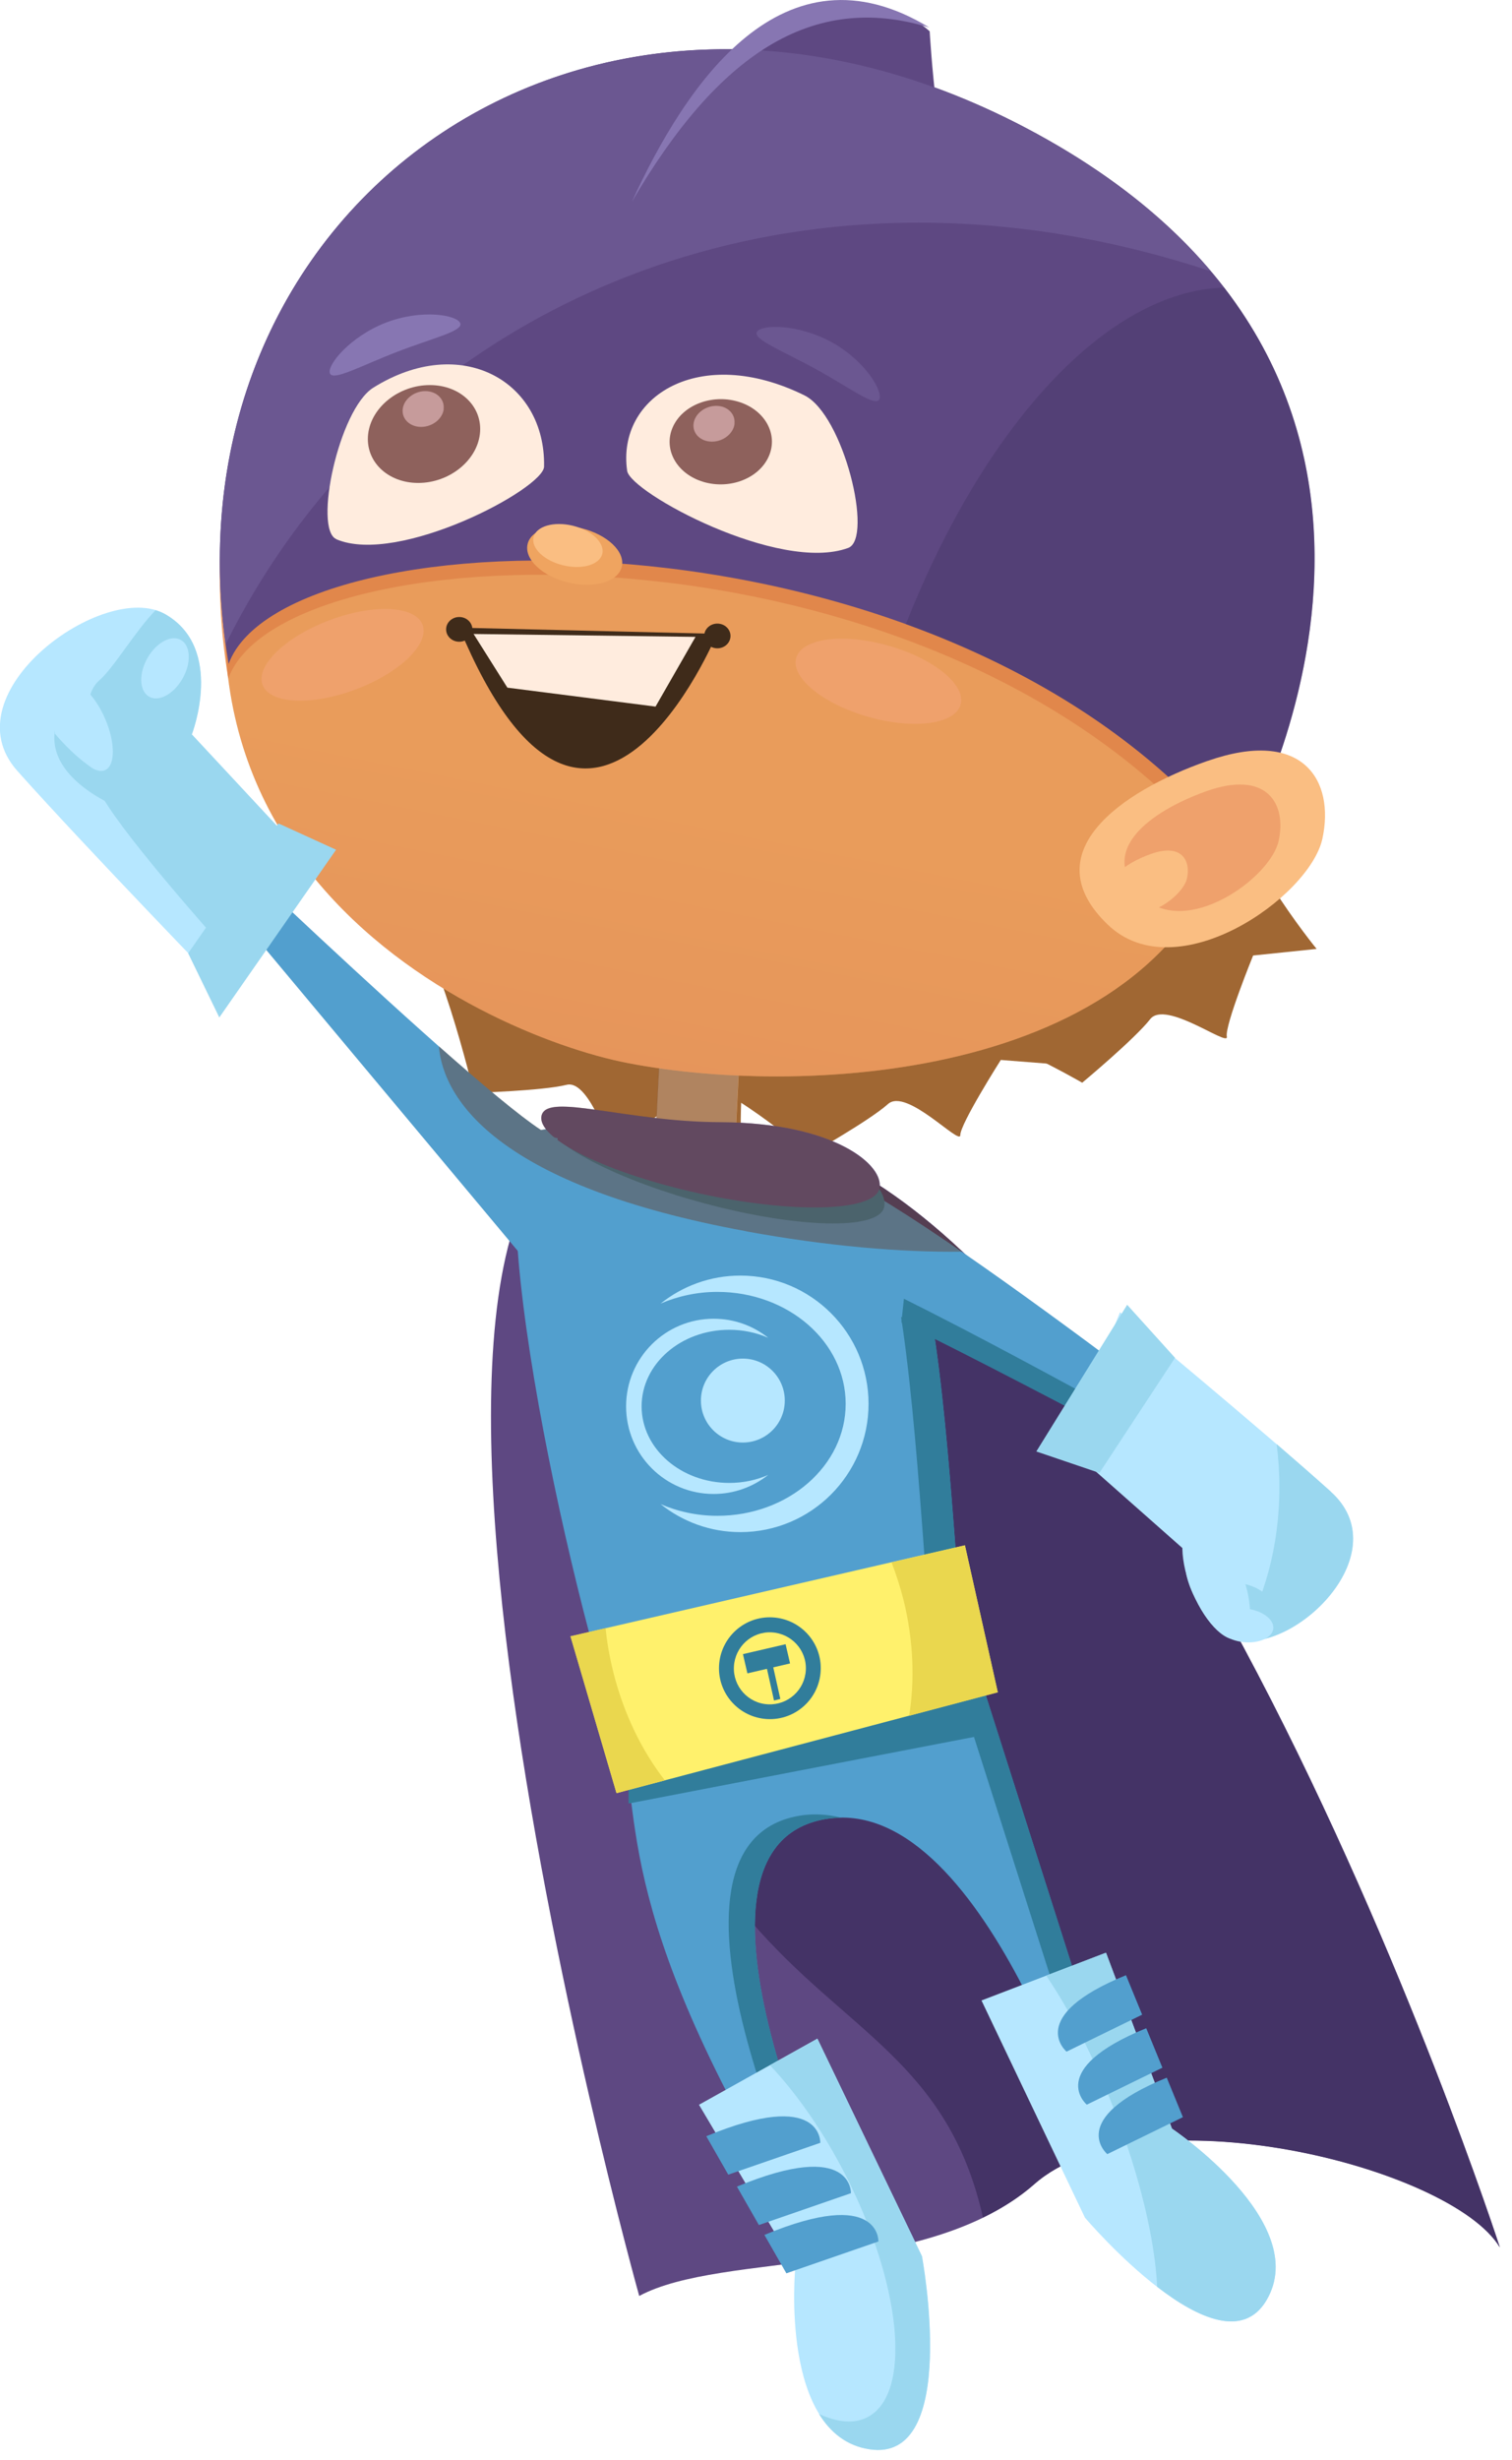 <svg xmlns="http://www.w3.org/2000/svg" width="115" height="187" viewBox="0 0 115 187" fill="none"><g clip-path="url(#clip0_386_2764)"><path d="M59.21 71.38C56.12 75.31 56.34 86.09 56.34 86.09L52.23 83.5C52.23 83.5 47.23 86.35 46.85 87.11C46.47 87.87 44.93 82 43.09 82.46C41.25 82.92 36.04 83.07 36.04 83.07C36.04 83.07 33 70.42 30.97 70.31C28.94 70.2 59.21 71.39 59.21 71.39V71.38Z" fill="#A06733"></path><path d="M76.64 66.6C75.74 71.52 80.96 80.95 80.96 80.95L76.12 80.57C76.12 80.57 73.03 85.43 73.04 86.28C73.05 87.13 68.96 82.65 67.54 83.92C66.12 85.19 61.59 87.74 61.59 87.74C61.59 87.74 54.26 81.49 52.41 82.33C50.56 83.17 76.64 66.6 76.64 66.6Z" fill="#A06733"></path><path d="M93.31 58.8C93.31 63.8 100.14 72.13 100.14 72.13L95.31 72.63C95.31 72.63 93.14 77.96 93.31 78.8C93.48 79.63 88.65 75.97 87.48 77.47C86.31 78.97 82.31 82.3 82.31 82.3C82.31 82.3 73.98 77.47 72.31 78.63C70.64 79.8 93.31 58.8 93.31 58.8Z" fill="#A06733"></path><path d="M50.362 76.476L49.695 89.869L55.758 90.171L56.425 76.778L50.362 76.476Z" fill="#FABE82"></path><path d="M48.62 174.52C54.94 171.12 70.54 173.18 78.67 166.02C86.8 158.85 110.35 164.63 114.08 170.82C114.08 170.82 85.56 82.8 52.06 85.8C21.09 76.01 48.62 174.53 48.62 174.53V174.52Z" fill="#5E4882"></path><path d="M52.06 85.8C48.17 84.57 45.2 85.05 42.98 86.84C43.55 159.3 69.48 144.98 74.76 168.56C76.18 167.87 77.5 167.05 78.66 166.03C86.79 158.86 110.34 164.64 114.07 170.83C114.07 170.83 85.55 82.81 52.05 85.81L52.06 85.8Z" fill="#443366"></path><path d="M47.92 134.23C43.73 123.34 35.98 88.05 40.72 85.97C54.93 83.37 66.92 89.86 69.49 95.06C71.61 99.34 72.49 116.16 73.16 124.07C73.3 125.67 72.19 127.13 70.47 127.61C64.49 129.29 51.13 133.08 47.91 134.23H47.92Z" fill="#529FCE"></path><path d="M69.5 95.05C68.28 92.58 64.92 89.83 60.23 87.89C63.6 89.68 66 91.87 67 93.88C69.12 98.16 70 114.98 70.67 122.89C70.81 124.49 69.7 125.95 67.98 126.43C62.82 127.88 52.18 130.9 47.28 132.44C47.5 133.08 47.71 133.69 47.92 134.22C51.13 133.08 64.5 129.28 70.48 127.6C72.19 127.12 73.3 125.65 73.17 124.06C72.5 116.15 71.62 99.33 69.5 95.05Z" fill="#317D9B"></path><path d="M47.08 131.3C48.97 138.21 46.24 145.54 61.95 170.68L64.46 170.26C64.46 170.26 50.06 141.06 62.42 138.34C74.78 135.62 83.31 164.61 83.31 164.61L86.03 163.56L73.88 125.43L47.07 131.3H47.08Z" fill="#529FCE"></path><path d="M62.43 138.34C62.97 138.22 63.5 138.18 64.03 138.18C62.87 137.88 61.67 137.82 60.43 138.09C48.07 140.81 62.47 170.01 62.47 170.01L61.63 170.15C61.74 170.33 61.84 170.5 61.96 170.68L64.47 170.26C64.47 170.26 50.07 141.06 62.43 138.34Z" fill="#317D9B"></path><path d="M73.9 125.43L72.1 125.82L84.05 163.31L83.04 163.7C83.22 164.27 83.32 164.61 83.32 164.61L86.04 163.56L73.89 125.43H73.9Z" fill="#317D9B"></path><path d="M53.16 159.99L62.17 154.96L70.13 171.51C70.13 171.51 73.06 187.22 66.15 186.17C59.24 185.12 60.49 172.34 60.49 172.34L53.16 159.98V159.99Z" fill="#B6E7FF"></path><path d="M70.13 171.52L62.17 154.97L58.56 156.98C60.58 159.12 62.59 161.97 64.3 165.31C68.62 173.75 69.37 182 65.97 183.74C64.96 184.26 63.69 184.13 62.29 183.49C63.15 184.88 64.38 185.92 66.14 186.18C73.05 187.23 70.12 171.52 70.12 171.52H70.13Z" fill="#9AD7EF"></path><path d="M84.12 148.43L74.65 152.06L82.52 168.57C82.52 168.57 92.86 180.74 96.33 174.85C99.8 168.96 89.14 161.81 89.14 161.81L84.12 148.43Z" fill="#B6E7FF"></path><path d="M89.14 161.81L84.12 148.43L79.57 150.17C81.35 152.79 83.16 156.3 84.71 160.29C86.72 165.46 87.85 170.34 88.01 173.82C91.05 176.18 94.57 177.83 96.33 174.84C99.8 168.95 89.14 161.8 89.14 161.8V161.81Z" fill="#9AD7EF"></path><path d="M74.43 128.59L47.81 133.71V137.09L74.43 131.96V128.59Z" fill="#317D9B"></path><path d="M43.39 124.38L46.89 136.3L75.89 128.63L73.39 117.46L43.39 124.38Z" fill="#FFF16C"></path><path d="M68.72 121.61C69.48 124.69 69.58 127.72 69.15 130.42L75.89 128.64L73.39 117.47L67.81 118.76C68.16 119.67 68.47 120.62 68.72 121.62V121.61Z" fill="#EAD74E"></path><path d="M46.64 127.07C46.36 125.96 46.17 124.85 46.06 123.76L43.39 124.38L46.89 136.3L50.57 135.33C48.83 133.1 47.44 130.28 46.64 127.08V127.07Z" fill="#EAD74E"></path><path d="M61.39 88.8C64.32 87.24 94.46 110.98 98.56 113.98L97.54 115.71C97.54 115.71 63.98 96.67 61.41 97.3C61.41 97.3 58.46 90.36 61.39 88.81V88.8Z" fill="#529FCE"></path><path d="M67.24 91.8C67.71 90.07 63.91 86.54 55.12 86.05C47.83 85.65 41.93 83.1 41.46 84.83C40.99 86.56 46.38 89.53 53.5 91.45C60.62 93.37 66.77 93.53 67.24 91.79V91.8Z" fill="#317D9B"></path><path d="M96.9 112.72L96.36 113.64C96.36 113.64 79.48 104.06 68.75 98.72L68.56 100.52C79.18 105.71 97.55 115.69 97.55 115.69L98.57 113.96C98.21 113.7 97.63 113.26 96.9 112.71V112.72Z" fill="#317D9B"></path><path d="M85.19 99.74L81.08 109.85L90.62 118.28C89.43 118.34 90.62 122.49 93.43 124.47C97.82 126.37 106.6 118.23 101.22 113.39C95.83 108.54 85.19 99.75 85.19 99.75V99.74Z" fill="#B6E7FF"></path><path d="M95.22 120.57C94.1 120.14 92.93 120.31 92.62 120.94C92.3 121.57 92.95 122.43 94.07 122.86C95.19 123.29 96.36 123.12 96.67 122.49C96.99 121.86 96.34 120.99 95.22 120.57Z" fill="#9AD7EF"></path><path d="M101.22 113.38C100.04 112.32 98.61 111.07 97.1 109.77C97.23 110.83 97.31 111.91 97.31 113.03C97.31 117.54 96.15 121.63 94.25 124.7C98.81 125.42 106.29 117.95 101.22 113.39V113.38Z" fill="#9AD7EF"></path><path d="M62.42 127C62.53 124.86 60.88 123.05 58.75 122.94C56.61 122.83 54.8 124.48 54.69 126.61C54.58 128.75 56.23 130.56 58.36 130.67C60.5 130.78 62.31 129.13 62.42 127Z" fill="#317D9B"></path><path d="M66.88 90.37C67.34 88.63 63.55 85.34 54.8 85.3C47.54 85.27 41.66 83.05 41.2 84.78C40.74 86.52 46.12 89.17 53.21 90.72C60.3 92.26 66.42 92.11 66.88 90.37Z" fill="#5E4882"></path><path d="M40.27 96.15C40.27 96.15 15.07 66.03 11.92 62.22L13.17 60.73C13.17 60.73 39.97 86.59 42.42 86.51L40.26 96.15H40.27Z" fill="#529FCE"></path><path d="M61.29 126.95C61.37 125.44 60.2 124.16 58.69 124.08C57.18 124 55.9 125.17 55.82 126.68C55.74 128.19 56.91 129.48 58.42 129.55C59.93 129.62 61.21 128.46 61.29 126.95Z" fill="#FFF16C"></path><path d="M59.751 124.981L56.507 125.734L56.846 127.196L60.09 126.442L59.751 124.981Z" fill="#317D9B"></path><path d="M59.35 129.14L58.69 126.19L58.21 126.3L58.87 129.26L59.35 129.14Z" fill="#317D9B"></path><path d="M56.31 96.96C54.01 96.96 51.91 97.76 50.24 99.09C51.54 98.53 53.01 98.2 54.56 98.2C59.95 98.2 64.32 102.01 64.32 106.71C64.32 111.41 59.95 115.22 54.56 115.22C53 115.22 51.54 114.89 50.24 114.33C51.91 115.66 54.01 116.46 56.31 116.46C61.69 116.46 66.06 112.09 66.06 106.71C66.06 101.33 61.69 96.96 56.31 96.96Z" fill="#B6E7FF"></path><path d="M54.28 113.56C55.85 113.56 57.29 113.01 58.43 112.11C57.54 112.5 56.54 112.72 55.47 112.72C51.79 112.72 48.8 110.12 48.8 106.9C48.8 103.68 51.78 101.08 55.47 101.08C56.53 101.08 57.53 101.3 58.43 101.69C57.29 100.78 55.85 100.24 54.28 100.24C50.6 100.24 47.62 103.22 47.62 106.9C47.62 110.58 50.6 113.56 54.28 113.56Z" fill="#B6E7FF"></path><path d="M56.5 109.65C58.262 109.65 59.69 108.222 59.69 106.46C59.69 104.698 58.262 103.27 56.5 103.27C54.738 103.27 53.31 104.698 53.31 106.46C53.31 108.222 54.738 109.65 56.5 109.65Z" fill="#B6E7FF"></path><path d="M89.37 103.21L85.73 99.18L78.82 110.33L83.62 111.96L89.37 103.21Z" fill="#9AD7EF"></path><path d="M95.03 122.31C93.85 122.11 92.74 122.5 92.55 123.18C92.36 123.86 93.16 124.58 94.34 124.79C95.52 124.99 96.63 124.6 96.82 123.92C97.01 123.24 96.21 122.52 95.03 122.31Z" fill="#B6E7FF"></path><path d="M94.45 119.59C93.52 117.13 91.89 115.39 90.82 115.7C89.74 116 89.63 118.24 90.56 120.69C91.49 123.14 93.12 124.89 94.19 124.58C95.27 124.28 95.38 122.04 94.45 119.59Z" fill="#B6E7FF"></path><g style="mix-blend-mode:multiply" opacity="0.5"><path d="M56.77 93.6C62.84 94.71 68.54 95.21 73.19 95.14C71.14 93.21 69.04 91.52 66.9 90.12C66.96 88.43 63.5 85.64 55.99 85.33L56.3 79.07C54.21 78.75 52.19 78.51 50.25 78.34L49.92 84.98C45.05 84.43 41.54 83.45 41.19 84.77C41.1 85.1 41.23 85.46 41.53 85.84C41.4 85.86 41.28 85.87 41.15 85.89C39.52 84.82 36.66 82.43 33.38 79.53C33.71 83.62 37.95 90.15 56.76 93.59L56.77 93.6Z" fill="#66493D"></path></g><path d="M52.14 9.71C55.1 2.62 65.09 -2.63 70.71 2.38C70.71 2.38 71.33 13.52 73.21 16.44C75.08 19.36 52.14 9.71 52.14 9.71Z" fill="#5E4882"></path><path d="M47.72 80.8C36.56 78.63 3.91 64.2 22.94 25.6C29.39 12.52 46.8 1.95 71.93 10.22C86.84 15.13 102.66 30.08 93.56 63.17C88.39 81.97 61.43 83.47 47.72 80.8Z" fill="#FABE82"></path><path d="M16.84 40.46C16.57 44.02 16.72 47.74 17.36 51.58C21.64 39.86 72.39 38.66 93.51 65.66C93.51 65.66 95.24 62.69 96.82 58.01C74.99 33.43 30.39 31.75 16.84 40.46Z" fill="#EFA16C"></path><path style="mix-blend-mode:multiply" opacity="0.3" d="M47.72 80.8C36.56 78.63 3.91 64.2 22.94 25.6C29.39 12.52 46.8 1.95 71.93 10.22C86.84 15.13 102.66 30.08 93.56 63.17C88.39 81.97 61.43 83.47 47.72 80.8Z" fill="url(#paint0_linear_386_2764)"></path><path d="M17.39 50.46C21.68 38.74 72.81 37.63 94.14 64.68C94.14 64.68 114.64 29.71 78.87 10.17C44.65 -8.51 11.56 16.13 17.39 50.46Z" fill="#5E4882"></path><path opacity="0.5" d="M94.14 64.68C94.14 64.68 107.95 41.11 93.1 21.86C84.21 22.12 74.89 32.3 68.9 47.44C78.62 50.96 87.73 56.54 94.15 64.68H94.14Z" fill="#49386B"></path><path d="M92.09 20.62C88.93 16.88 84.63 13.33 78.86 10.18C45.14 -8.24 12.52 15.43 17.16 48.98C29.73 23.6 59.53 9.86 92.09 20.62Z" fill="#6B5791"></path><path d="M91.85 57.84C99.1 55.3 101.54 59.32 100.58 63.75C99.62 68.17 89.5 75.3 84.26 70.29C78.6 64.87 85.17 60.17 91.84 57.84H91.85Z" fill="#FABE82"></path><path d="M34.93 47.71L54.53 48.18C54.53 48.18 44.84 71.51 34.93 47.71Z" fill="#3F2B1A"></path><path d="M36.02 48.19L38.59 52.27L49.86 53.71L52.9 48.41L36.02 48.19Z" fill="#FFECDE"></path><path d="M25.58 40.98C23.83 40.23 25.77 31.11 28.39 29.47C35.06 25.3 41.51 28.97 41.38 35.47C41.35 37.14 30.31 43.01 25.58 40.99V40.98Z" fill="#FFECDE"></path><path d="M64.51 41.65C66.45 40.94 64.16 31.52 61.18 30.05C53.22 26.13 46.89 30.13 47.7 35.79C47.94 37.44 59.27 43.58 64.51 41.65Z" fill="#FFECDE"></path><path d="M17.15 75.38L23.11 64.99L14.58 55.83C14.58 55.83 17.13 49.27 12.53 46.67C7.93 44.06 -3.97 52.67 1.32 58.6C6.61 64.52 17.15 75.39 17.15 75.39V75.38Z" fill="#B6E7FF"></path><path d="M14.59 55.83C14.59 55.83 17.14 49.27 12.54 46.67C12.32 46.55 12.08 46.46 11.84 46.38C10.3 47.94 8.68 50.74 7.56 51.71C5.68 53.33 7.44 57.59 7.31 59.33C7.21 60.77 13.21 67.8 18.26 73.45L23.12 64.98L14.59 55.82V55.83Z" fill="#9AD7EF"></path><path d="M47.29 43.08C47.57 41.94 46.19 40.63 44.21 40.15C42.23 39.67 40.4 40.21 40.13 41.35C39.85 42.49 41.23 43.8 43.21 44.28C45.19 44.76 47.02 44.22 47.29 43.08Z" fill="#EFA460"></path><path d="M45.81 42.1C46.01 41.27 45.01 40.31 43.56 39.96C42.12 39.61 40.79 40 40.58 40.83C40.38 41.66 41.38 42.62 42.83 42.97C44.27 43.32 45.6 42.93 45.81 42.1Z" fill="#FABE82"></path><path d="M36.5 32.99C36.74 30.93 35.03 29.27 32.69 29.27C30.35 29.27 28.24 30.94 28 32.99C27.76 35.05 29.47 36.71 31.81 36.71C34.15 36.71 36.26 35.04 36.5 32.99Z" fill="#8E615C"></path><path d="M33.74 31.09C33.83 30.34 33.2 29.73 32.35 29.73C31.5 29.73 30.72 30.34 30.63 31.09C30.54 31.84 31.17 32.45 32.03 32.45C32.89 32.45 33.66 31.84 33.75 31.09H33.74Z" fill="#C69B9B"></path><path d="M58.48 34.67C59.21 32.99 58.16 31.13 56.14 30.53C54.12 29.93 51.89 30.8 51.16 32.49C50.43 34.17 51.48 36.03 53.5 36.63C55.52 37.23 57.75 36.36 58.48 34.67Z" fill="#8E615C"></path><path d="M55.86 32.21C55.95 31.46 55.32 30.85 54.47 30.85C53.62 30.85 52.84 31.46 52.75 32.21C52.66 32.96 53.29 33.57 54.15 33.57C55.01 33.57 55.78 32.96 55.87 32.21H55.86Z" fill="#C69B9B"></path><path d="M91.73 60.15C96.34 58.5 97.88 61.08 97.25 63.92C96.63 66.76 90.19 71.36 86.88 68.16C83.3 64.7 87.49 61.67 91.73 60.15Z" fill="#EFA16C"></path><path d="M87.54 64.91C89.83 64.09 90.59 65.37 90.28 66.77C89.97 68.18 86.77 70.46 85.13 68.88C83.36 67.17 85.43 65.66 87.54 64.91Z" fill="#FABE82"></path><path d="M73.06 53.56C73.49 52.07 71.03 50.06 67.58 49.08C64.13 48.1 60.98 48.51 60.56 50.01C60.13 51.5 62.59 53.51 66.04 54.49C69.49 55.47 72.64 55.06 73.06 53.56Z" fill="#EFA16C"></path><path d="M32.14 47.49C31.59 46.04 28.43 45.88 25.07 47.14C21.71 48.4 19.43 50.6 19.97 52.06C20.52 53.51 23.68 53.67 27.04 52.41C30.4 51.15 32.68 48.95 32.14 47.49Z" fill="#EFA16C"></path><path d="M54.56 49.28C55.112 49.28 55.56 48.859 55.56 48.34C55.56 47.821 55.112 47.4 54.56 47.4C54.008 47.4 53.56 47.821 53.56 48.34C53.56 48.859 54.008 49.28 54.56 49.28Z" fill="#3F2B1A"></path><path d="M34.93 48.78C35.482 48.78 35.93 48.359 35.93 47.84C35.93 47.321 35.482 46.9 34.93 46.9C34.378 46.9 33.93 47.321 33.93 47.84C33.93 48.359 34.378 48.78 34.93 48.78Z" fill="#3F2B1A"></path><path d="M48.06 15.34C54.58 4.16 61.76 -0.65 70.68 2.09C59.56 -4.66 52.18 6.34 48.06 15.34Z" fill="#8776B2"></path><path d="M66.87 30.36C67.19 29.79 65.84 27.44 63.27 26.02C60.7 24.6 57.88 24.65 57.57 25.23C57.25 25.8 59.56 26.68 62.13 28.1C64.7 29.52 66.56 30.94 66.88 30.36H66.87Z" fill="#6B5791"></path><path d="M35 24.56C34.76 23.95 32.1 23.47 29.36 24.52C26.62 25.58 24.85 27.77 25.09 28.38C25.33 28.99 27.48 27.79 30.22 26.74C32.96 25.68 35.24 25.17 35.01 24.56H35Z" fill="#8776B2"></path><path d="M25.56 64.59L21.18 62.59L14.31 72.46L16.68 77.34L25.56 64.59Z" fill="#9AD7EF"></path><path d="M13.73 51.83C14.49 50.7 14.57 49.33 13.92 48.76C13.27 48.19 12.13 48.64 11.37 49.77C10.61 50.9 10.53 52.27 11.18 52.84C11.83 53.41 12.97 52.96 13.73 51.83Z" fill="#B6E7FF"></path><path d="M4.18 55.78V55.53C3.56 59.41 9.37 61.53 9.37 61.53V58.65C7.68 60.03 4.18 55.77 4.18 55.77V55.78Z" fill="#9AD7EF"></path><path d="M7.99 54.62C7.2 52.8 5.92 51.6 5.12 51.95C4.33 52.29 4.33 54.05 5.12 55.87C5.91 57.69 7.19 58.89 7.99 58.54C8.78 58.2 8.78 56.44 7.99 54.62Z" fill="#B6E7FF"></path><path d="M59.81 172.8L66.81 170.38C66.81 170.38 66.98 166.21 58.14 169.88L59.81 172.8Z" fill="#529FCE"></path><path d="M57.72 169.13L64.72 166.71C64.72 166.71 64.89 162.54 56.05 166.21L57.72 169.13Z" fill="#529FCE"></path><path d="M55.39 165.3L62.39 162.88C62.39 162.88 62.56 158.71 53.72 162.38L55.39 165.3Z" fill="#529FCE"></path><path d="M89.97 160.93L84.22 163.74C84.22 163.74 81.02 161.07 88.74 157.93L89.97 160.93Z" fill="#529FCE"></path><path d="M88.41 157.17L82.66 159.98C82.66 159.98 79.46 157.31 87.18 154.17L88.41 157.17Z" fill="#529FCE"></path><path d="M86.87 153.14L81.12 155.95C81.12 155.95 77.92 153.28 85.64 150.14L86.87 153.14Z" fill="#529FCE"></path></g><defs><linearGradient id="paint0_linear_386_2764" x1="53.55" y1="62.96" x2="49.55" y2="82.96" gradientUnits="userSpaceOnUse"><stop stop-color="#C04B00"></stop><stop offset="1" stop-color="#B73400"></stop></linearGradient><clipPath id="clip0_386_2764"><rect width="114.08" height="186.23" fill="white"></rect></clipPath></defs></svg>
